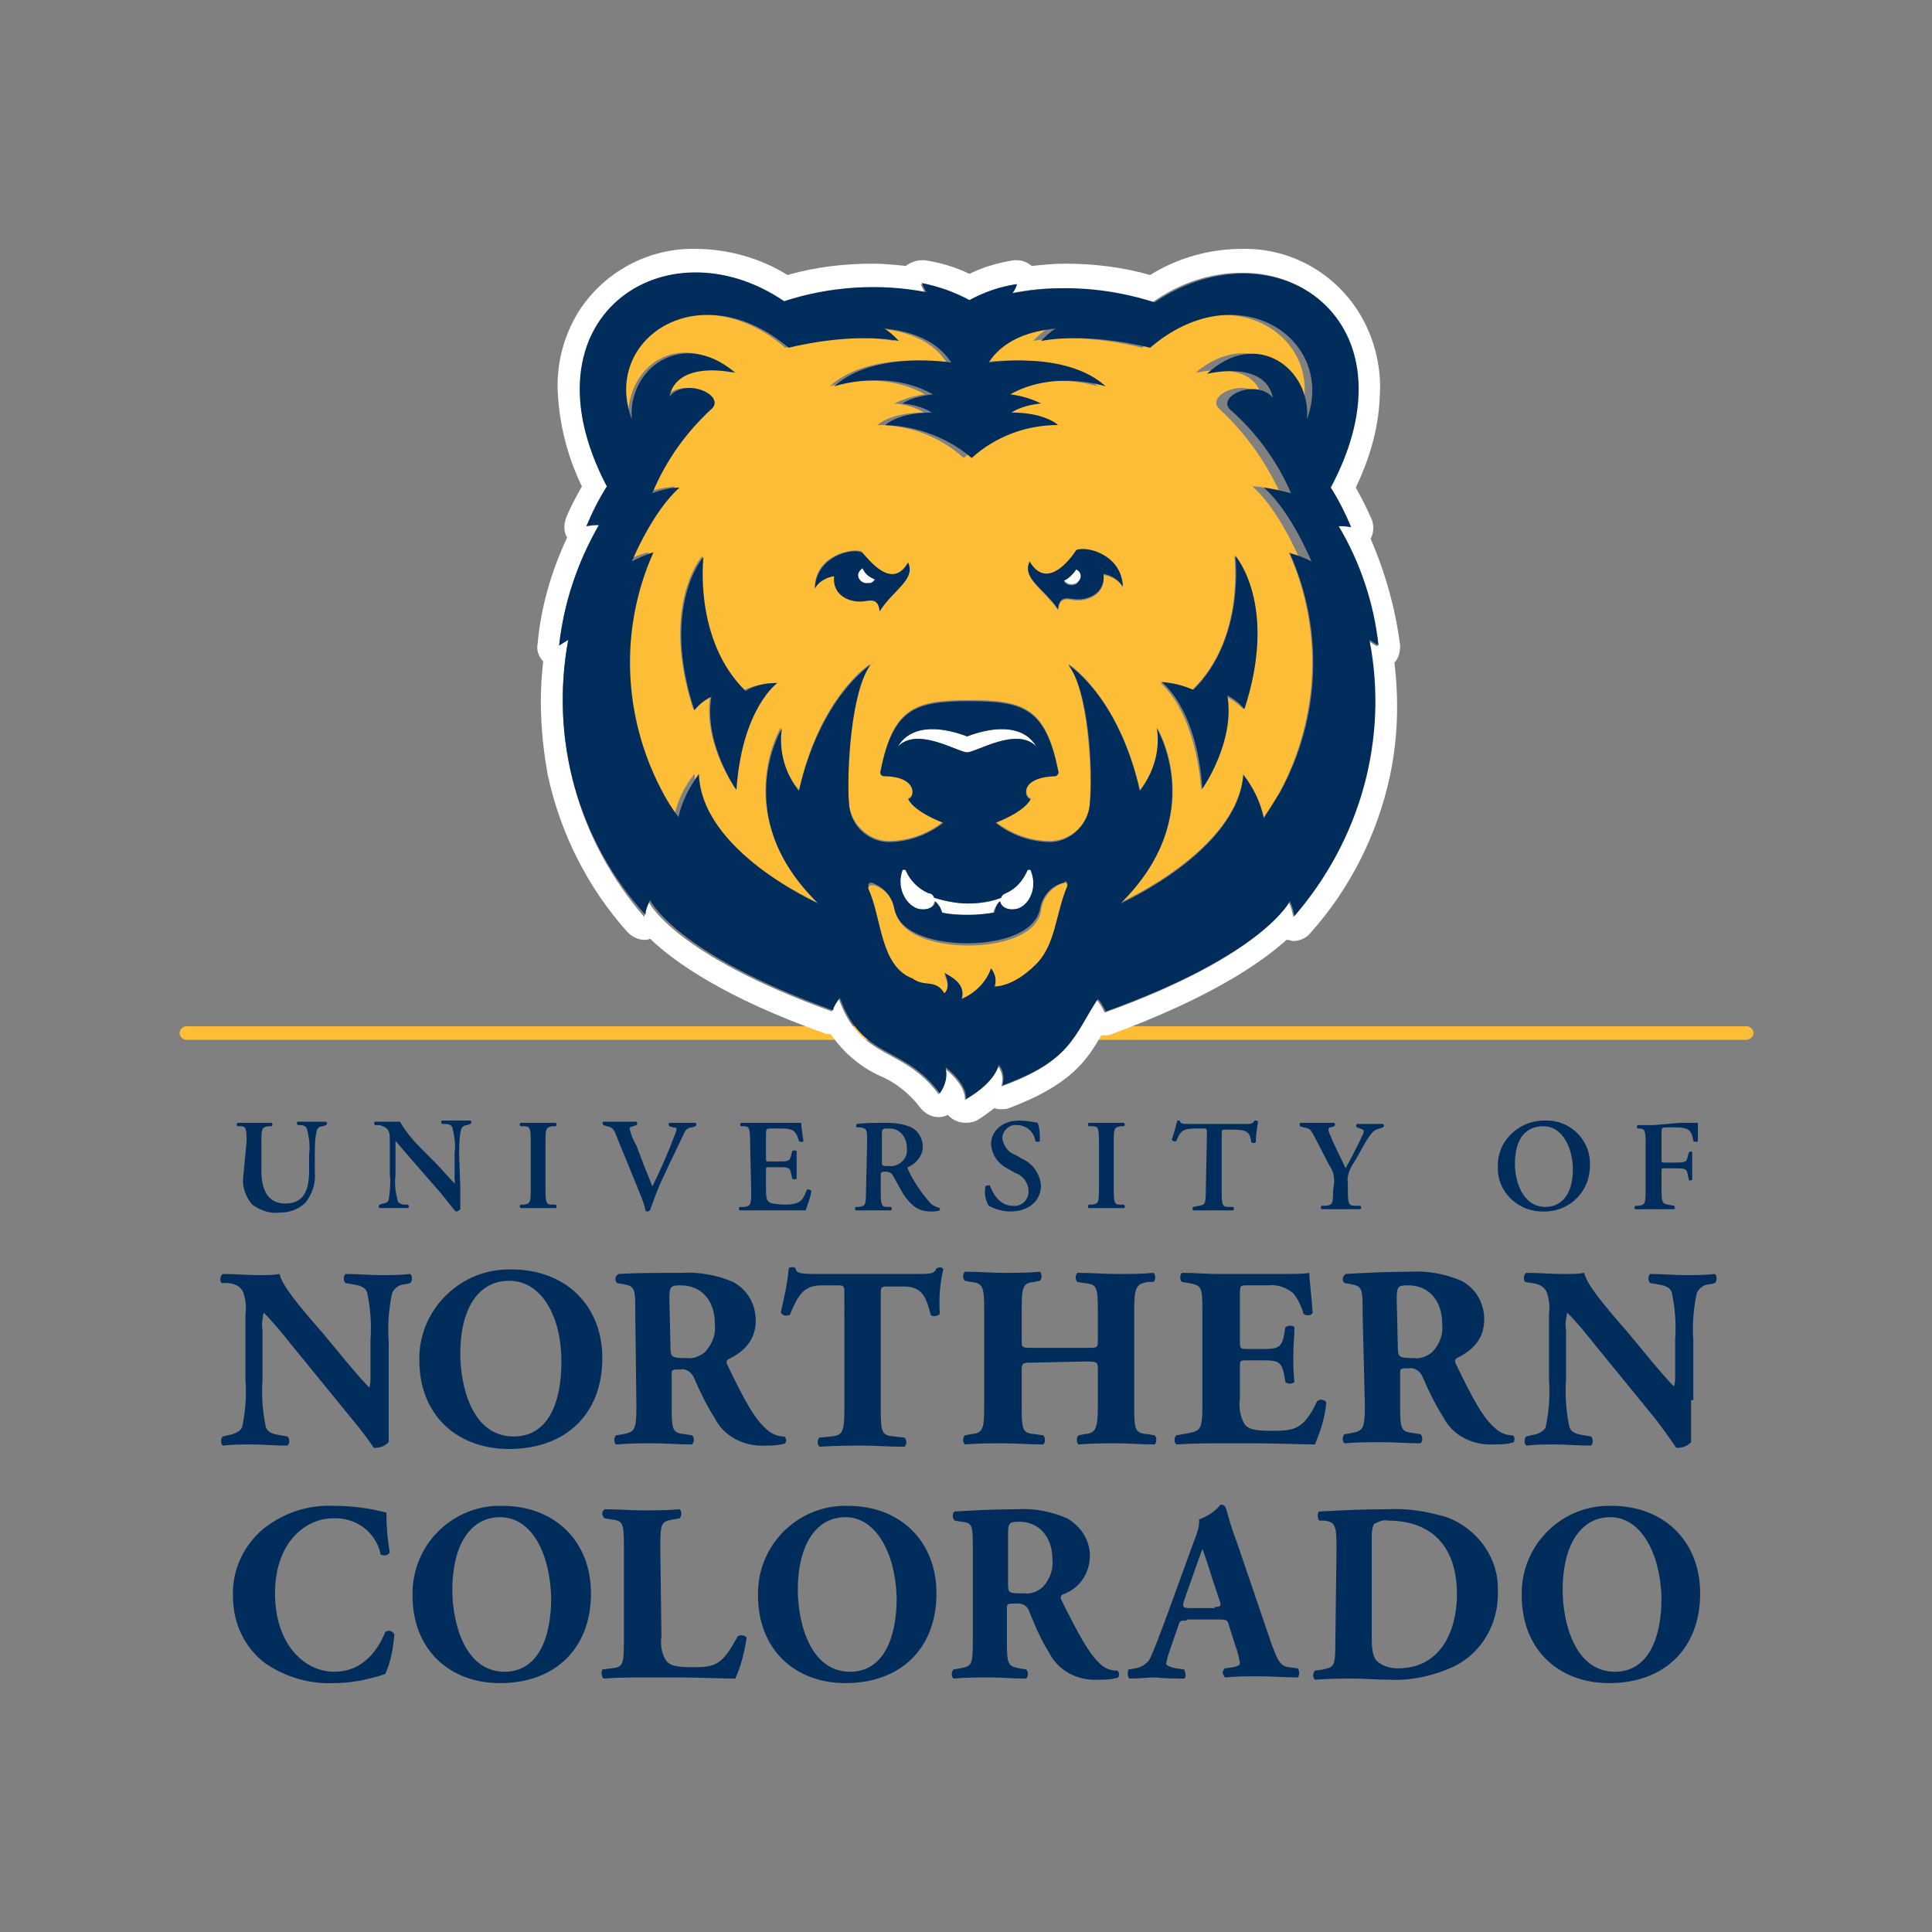 <?xml version="1.0" encoding="utf-8"?>
<!-- Generator: Adobe Illustrator 23.0.1, SVG Export Plug-In . SVG Version: 6.00 Build 0)  -->
<svg version="1.1" id="Layer_1" xmlns="http://www.w3.org/2000/svg" xmlns:xlink="http://www.w3.org/1999/xlink" x="0px" y="0px"
	 viewBox="0 0 170 170" style="enable-background:new 0 0 170 170;" xml:space="preserve">
<rect x="0" y="0" width="170" height="170" fill="#808080" stroke="none"/>
<style type="text/css">
	.st0{fill:#FEBD36;}
	.st1{fill:#002D5B;}
	.st2{fill:#FFFFFF;}
</style>
<title>09_UNC_WM+bear_block</title>
<g>
	<path class="st0" d="M153.6,91.5H16.4c-0.3,0-0.6-0.3-0.6-0.6s0.3-0.6,0.6-0.6h137.3c0.3,0,0.6,0.3,0.6,0.6S154,91.5,153.6,91.5
		L153.6,91.5z"/>
	<path class="st1" d="M34.2,123.2c0,1.5,0,2.9,0,3.7c-0.4,0.4-0.8,0.5-1.3,0.5c0,0-0.8-1.2-1.9-2.5l-5.3-6.5c-0.8-1-1.6-2-2.5-2.9
		c-0.1,0.5-0.2,1-0.1,1.5v4.4c-0.1,1.4,0,2.8,0.3,4.2c0.2,0.5,0.7,0.6,1.3,0.7l0.6,0.1c0.2,0.2,0.2,0.6,0,0.8
		c-1.2,0-2.2-0.1-3.1-0.1s-1.7,0-2.6,0.1c-0.2-0.2-0.2-0.6,0-0.8l0.4-0.1c0.6-0.1,1.1-0.3,1.3-0.7c0.3-1.4,0.4-2.8,0.3-4.2v-5.8
		c0.1-0.6,0-1.3-0.2-1.9c-0.2-0.4-0.5-0.7-1.3-0.8l-0.6,0c-0.2-0.2-0.1-0.7,0.1-0.8c1.1,0,2.2,0.1,3.1,0.1c0.8,0,1.4,0,1.9-0.1
		c0.2,1,1.7,2.8,3.8,5.2l1.9,2.3c1,1.2,1.7,2,2.2,2.5c0.1-0.3,0.1-0.7,0.1-1v-3.2c0.1-1.4,0-2.8-0.3-4.2c-0.2-0.5-0.7-0.6-1.3-0.7
		l-0.6-0.1c-0.2-0.2-0.2-0.6,0-0.8c1.2,0,2.1,0.1,3.1,0.1s1.7,0,2.6-0.1c0.2,0.2,0.2,0.6,0,0.8l-0.4,0.1c-0.5,0-1,0.3-1.2,0.8
		c-0.3,1.4-0.4,2.8-0.3,4.2L34.2,123.2z"/>
	<path class="st1" d="M53,119.5c0,5-3.3,8-8.2,8c-4.6,0-7.9-3-7.9-7.8c-0.1-4.3,3.4-7.9,7.7-8c0.1,0,0.3,0,0.4,0
		C49.8,111.7,53,114.9,53,119.5z M44.8,112.7c-2.8,0-4.3,2.6-4.3,6.4c0,2.8,1,7.3,4.7,7.3c3,0,4.2-2.9,4.2-6.6
		C49.4,115.9,47.7,112.7,44.8,112.7z"/>
	<path class="st1" d="M55.9,115.7c0-2.3,0-2.5-1-2.7l-0.6-0.1c-0.2-0.2-0.2-0.5,0-0.7c0,0,0.1-0.1,0.1-0.1C56,112,57.8,112,60,112
		c1.5-0.1,3.1,0.2,4.5,0.8c1.3,0.7,2,2,2,3.4c0,2-1.4,2.9-2.4,3.4c-0.2,0.1-0.2,0.3-0.1,0.5c1.5,3.1,2.4,4.8,3.5,5.7
		c0.4,0.4,1,0.6,1.5,0.6c0.2,0.1,0.2,0.4,0.1,0.6c-0.6,0.2-1.2,0.2-1.8,0.2c-1.8,0.1-3.6-0.8-4.4-2.4c-0.7-1.1-1.3-2.3-1.8-3.5
		c-0.2-0.5-0.7-0.9-1.2-0.8c-0.8,0-0.8,0-0.8,0.5v2.8c0,2.1,0.1,2.3,1.2,2.4l0.6,0.1c0.2,0.2,0.2,0.6,0,0.8c-1.2,0-2.3-0.1-3.4-0.1
		s-2.1,0-3.3,0.1c-0.2-0.2-0.2-0.6,0-0.8l0.6-0.1c1-0.2,1.2-0.3,1.2-2.4L55.9,115.7z M59,118.6c0,0.8,0.1,0.9,1.4,0.9
		c0.6,0.1,1.3-0.2,1.7-0.6c0.6-0.7,0.9-1.5,0.8-2.4c0-2.1-1.2-3.4-3-3.4c-0.9,0-1,0.1-1,1.2L59,118.6z"/>
	<path class="st1" d="M74.3,113.8c0-0.6,0-0.7-0.6-0.7h-1.4c-1.6,0-2.1,0.9-2.8,2.6c-0.3,0.1-0.6,0.1-0.8-0.2
		c0.3-1.3,0.6-2.6,0.7-3.9c0.1-0.1,0.2-0.1,0.3-0.1c0.1,0,0.2,0,0.3,0.1c0.1,0.4,0.2,0.5,1.9,0.5h8.5c1.5,0,1.8,0,2-0.5
		c0.1,0,0.2-0.1,0.3-0.1c0.1,0,0.3,0.1,0.3,0.2c-0.3,1.3-0.4,2.6-0.3,3.9c-0.1,0.2-0.7,0.3-0.8,0.1c-0.4-1.5-0.7-2.5-2.4-2.5h-1.4
		c-0.6,0-0.6,0.1-0.6,0.7v10.1c0,2.1,0.1,2.3,1.2,2.4l0.9,0.1c0.2,0.2,0.2,0.6,0,0.8c-1.5,0-2.6-0.1-3.6-0.1s-2.3,0-3.9,0.1
		c-0.2-0.2-0.2-0.6,0-0.8l1-0.1c1-0.1,1.2-0.3,1.2-2.4V113.8z"/>
	<path class="st1" d="M90.9,119.9c-0.9,0-1,0-1,0.7v3.2c0,2.1,0.1,2.3,1.2,2.4l0.7,0.1c0.2,0.2,0.2,0.6,0,0.8
		c-1.3,0-2.4-0.1-3.5-0.1s-2.2,0-3.4,0.1c-0.2-0.2-0.2-0.6,0-0.8l0.5-0.1c1.1-0.1,1.2-0.4,1.2-2.5v-8.4c0-2.1-0.1-2.4-1.2-2.5
		l-0.5-0.1c-0.2-0.2-0.2-0.6,0-0.8c1.1,0,2.3,0.1,3.4,0.1s2.2,0,3.2-0.1c0.2,0.2,0.2,0.6,0,0.8l-0.5,0.1c-1,0.1-1.1,0.4-1.1,2.5v2.6
		c0,0.7,0,0.7,1,0.7h4.7c1,0,1,0,1-0.7v-2.6c0-2.1-0.1-2.3-1.2-2.4l-0.6-0.1c-0.2-0.2-0.2-0.6,0-0.8c1.3,0,2.4,0.1,3.5,0.1
		s2.2,0,3.2-0.1c0.2,0.2,0.2,0.6,0,0.8l-0.5,0c-1,0.2-1.2,0.4-1.2,2.5v8.5c0,2.1,0.1,2.3,1.2,2.4l0.6,0.1c0.2,0.2,0.2,0.6,0,0.8
		c-1.1,0-2.3-0.1-3.3-0.1s-2.3,0-3.4,0.1c-0.2-0.2-0.2-0.6,0-0.8l0.5-0.1c1-0.1,1.2-0.4,1.2-2.5v-3.2c0-0.6,0-0.7-1-0.7L90.9,119.9z
		"/>
	<path class="st1" d="M109.1,118c0,0.6,0,0.7,0.6,0.7h1.6c1.2,0,1.5-0.2,1.7-1.3l0.1-0.6c0.2-0.2,0.7-0.2,0.8,0
		c0,0.7-0.1,1.6-0.1,2.4s0,1.7,0.1,2.4c-0.2,0.2-0.6,0.2-0.8,0l-0.1-0.6c-0.2-1.1-0.5-1.3-1.7-1.3h-1.6c-0.6,0-0.6,0-0.6,0.7v2.7
		c-0.1,0.7,0,1.5,0.4,2.2c0.3,0.4,0.7,0.6,2.4,0.6c2,0,2.8-0.1,4-2.6c0.2-0.2,0.6-0.2,0.8,0.1c0,0,0,0,0,0c-0.1,1.3-0.5,2.5-1,3.7
		c-1.2,0-3.4-0.1-5.3-0.1h-3c-1.1,0-2.2,0-3.9,0.1c-0.2-0.2-0.2-0.6,0-0.8l1.1-0.2c1-0.2,1.2-0.3,1.2-2.4v-8.4
		c0-2.1-0.1-2.2-1.2-2.4l-0.6-0.1c-0.2-0.2-0.2-0.6,0-0.8c1.1,0,2.2,0.1,3.2,0.1h4.9c1.5,0,2.8,0,3.1-0.1c0,0.4,0.2,2,0.3,3.5
		c-0.1,0.3-0.6,0.3-0.8,0.1c-0.2-0.7-0.5-1.3-0.9-1.8c-0.6-0.5-1.4-0.8-2.2-0.7h-1.8c-0.7,0-0.7,0-0.7,0.9L109.1,118z"/>
	<path class="st1" d="M119.9,115.7c0-2.3,0-2.5-1-2.7l-0.6-0.1c-0.2-0.2-0.2-0.5,0-0.7c0,0,0.1-0.1,0.1-0.1c1.7-0.1,3.5-0.2,5.7-0.2
		c1.5-0.1,3.1,0.2,4.5,0.8c1.3,0.7,2,2,2,3.4c0,2-1.4,2.9-2.4,3.4c-0.2,0.1-0.2,0.3-0.1,0.5c1.5,3.1,2.4,4.8,3.5,5.7
		c0.4,0.4,1,0.6,1.5,0.6c0.2,0.1,0.2,0.4,0.1,0.6c-0.6,0.2-1.2,0.2-1.8,0.2c-1.8,0.1-3.6-0.8-4.4-2.4c-0.7-1.1-1.3-2.3-1.8-3.5
		c-0.2-0.5-0.7-0.9-1.2-0.8c-0.8,0-0.8,0-0.8,0.5v2.8c0,2.1,0.1,2.3,1.2,2.4l0.6,0.1c0.2,0.2,0.2,0.6,0,0.8c-1.2,0-2.3-0.1-3.4-0.1
		c-1.1,0-2.1,0-3.3,0.1c-0.2-0.2-0.2-0.6,0-0.8l0.6-0.1c1-0.2,1.2-0.3,1.2-2.4L119.9,115.7z M123,118.6c0,0.8,0.1,0.9,1.4,0.9
		c0.6,0.1,1.3-0.2,1.7-0.6c0.6-0.7,0.9-1.5,0.8-2.4c0-2.1-1.2-3.4-3-3.4c-0.9,0-1,0.1-1,1.2L123,118.6z"/>
	<path class="st1" d="M148.8,123.2c0,1.5,0,2.9,0,3.7c-0.4,0.4-0.8,0.5-1.3,0.5c0,0-0.8-1.2-1.8-2.5l-5.3-6.5c-0.8-1-1.6-2-2.5-2.9
		c-0.1,0.5-0.2,1-0.1,1.5v4.4c-0.1,1.4,0,2.8,0.3,4.2c0.2,0.5,0.7,0.6,1.3,0.7l0.6,0.1c0.2,0.2,0.2,0.6,0,0.8
		c-1.2,0-2.1-0.1-3.1-0.1s-1.7,0-2.6,0.1c-0.2-0.2-0.2-0.6,0-0.8l0.4-0.1c0.6-0.1,1.1-0.3,1.3-0.7c0.3-1.4,0.4-2.8,0.3-4.2v-5.8
		c0.1-0.6,0-1.3-0.2-1.9c-0.2-0.4-0.5-0.7-1.3-0.8l-0.6-0.1c-0.2-0.2-0.1-0.7,0.1-0.8c1.1,0,2.2,0.1,3.2,0.1c0.8,0,1.4,0,1.9-0.1
		c0.2,1,1.7,2.8,3.8,5.2l1.9,2.3c1,1.2,1.7,2,2.2,2.5c0.1-0.3,0.1-0.7,0.1-1v-3.1c0.1-1.4,0-2.8-0.3-4.2c-0.2-0.5-0.7-0.6-1.3-0.7
		l-0.6-0.1c-0.2-0.2-0.2-0.6,0-0.8c1.2,0,2.1,0.1,3.1,0.1s1.6,0,2.6-0.1c0.2,0.2,0.2,0.6,0,0.8l-0.4,0.1c-0.5,0-1,0.3-1.2,0.8
		c-0.3,1.4-0.4,2.8-0.3,4.2V123.2z"/>
	<path class="st1" d="M21.7,100.4c0-1.2-0.1-1.3-0.6-1.3h-0.2c-0.1-0.1-0.1-0.2,0-0.3c0.5,0,1,0,1.5,0c0.5,0,1,0,1.5,0
		c0.1,0.1,0.1,0.2,0,0.3h-0.3c-0.5,0.1-0.6,0.1-0.6,1.3v2.6c0,1.6,0.5,2.9,2.1,2.9c1.6,0,2.1-1.1,2.1-2.9v-1.4
		c0.1-0.8,0-1.5-0.2-2.3c-0.1-0.2-0.3-0.3-0.6-0.3h-0.2c-0.1-0.1-0.1-0.3,0-0.3c0.4,0,0.8,0,1.3,0s0.8,0,1.2,0
		c0.1,0.1,0.1,0.2,0,0.3c0,0,0,0,0,0l-0.3,0.1c-0.2,0-0.4,0.1-0.5,0.3c-0.2,0.7-0.2,1.5-0.2,2.3v1.4c0.1,1-0.2,1.9-0.8,2.7
		c-0.6,0.6-1.4,0.9-2.3,0.9c-0.9,0.1-1.7-0.2-2.4-0.7c-0.6-0.7-0.9-1.6-0.8-2.4L21.7,100.4z"/>
	<path class="st1" d="M40.5,104.4c0,0.3,0,1.8,0,2c-0.1,0.1-0.2,0.2-0.4,0.2c-0.2-0.2-0.5-0.6-1.3-1.6l-2.7-3.1
		c-0.7-0.8-1.1-1.3-1.3-1.5c0,0,0,0.1,0,0.7v2.3c-0.1,0.8,0,1.5,0.2,2.3c0.1,0.2,0.4,0.3,0.6,0.3h0.3c0.1,0.1,0.1,0.3,0,0.3
		c-0.4,0-0.9,0-1.3,0c-0.4,0-0.8,0-1.2,0c-0.1-0.1-0.1-0.2,0-0.3l0.3-0.1c0.2,0,0.4-0.1,0.5-0.3c0.1-0.7,0.2-1.5,0.1-2.3v-2.7
		c0-0.9,0-1.1-0.4-1.4c-0.2-0.1-0.4-0.2-0.6-0.2H33c-0.1-0.1-0.1-0.3,0-0.3c0.5,0,0.9,0,1.4,0c0.2,0,0.5,0,0.8,0
		c0.5,0.9,1.2,1.7,1.9,2.4l1.2,1.2c0.5,0.5,1.6,1.8,1.7,1.8c0.1,0.1,0-0.1,0-0.3v-2.3c0.1-0.8,0-1.5-0.2-2.3
		c-0.1-0.2-0.3-0.3-0.6-0.3h-0.3c-0.1-0.1-0.1-0.3,0-0.3c0.4,0,0.9,0,1.3,0s0.8,0,1.2,0c0.1,0.1,0.1,0.2,0,0.3l-0.3,0.1
		c-0.2,0-0.4,0.1-0.5,0.3c-0.2,0.7-0.2,1.5-0.2,2.3L40.5,104.4z"/>
	<path class="st1" d="M48,104.7c0,1.2,0.1,1.3,0.6,1.3h0.3c0.1,0.1,0.1,0.3,0,0.3c-0.5,0-1,0-1.5,0s-1.1,0-1.6,0
		c-0.1-0.1-0.1-0.2,0-0.3h0.3c0.5-0.1,0.6-0.1,0.6-1.3v-4.3c0-1.2-0.1-1.3-0.6-1.3h-0.3c-0.1-0.1-0.1-0.2,0-0.3c0.5,0,1,0,1.6,0
		s1,0,1.5,0c0.1,0.1,0.1,0.2,0,0.3h-0.3c-0.5,0.1-0.6,0.1-0.6,1.3V104.7z"/>
	<path class="st1" d="M58.4,103.5c-0.5,1-1,2.4-1.2,3c-0.1,0-0.1,0.1-0.2,0.1c-0.1,0-0.2,0-0.2-0.1c-0.1-0.5-0.3-1-0.5-1.5l-2-4.9
		c-0.3-0.8-0.4-0.9-0.9-1l-0.3-0.1c-0.1-0.1-0.1-0.3,0-0.3c0.4,0,0.9,0,1.4,0s0.9,0,1.5,0c0.1,0.1,0.1,0.2,0,0.3c0,0,0,0,0,0
		l-0.3,0.1c-0.3,0.1-0.3,0.1-0.3,0.2c0.1,0.5,0.3,1,0.6,1.5l0.8,2.1c0.2,0.5,0.5,1.2,0.6,1.5c0.7-1.4,1.4-3,2-4.6
		c0.2-0.5,0.2-0.6-0.2-0.6l-0.3-0.1c-0.1-0.1-0.1-0.2,0-0.3c0.5,0,0.9,0,1.2,0s0.8,0,1.1,0c0.1,0.1,0.1,0.2,0,0.3l-0.3,0.1
		c-0.3,0-0.6,0.2-0.7,0.5c-0.3,0.6-0.6,1.3-1.2,2.5L58.4,103.5z"/>
	<path class="st1" d="M66,100.4c0-1.2-0.1-1.3-0.6-1.3h-0.2c-0.1-0.1-0.1-0.2,0-0.3c0.4,0,1,0,1.5,0h2.2c0.7,0,1.4,0,1.6,0
		c0,0.2,0.1,1.1,0.2,1.6c0,0.1-0.3,0.1-0.4,0c-0.2-0.7-0.4-0.9-0.7-1c-0.3-0.1-0.6-0.1-0.9-0.1h-0.8c-0.5,0-0.5,0-0.5,0.7v1.9
		c0,0.3,0,0.3,0.3,0.3h0.6c1,0,1.2,0,1.3-0.5l0.1-0.4c0.1-0.1,0.3-0.1,0.4,0c0,0.3,0,0.7,0,1.2s0,0.8,0,1.2c-0.1,0.1-0.3,0.1-0.4,0
		l-0.1-0.5c-0.1-0.5-0.3-0.5-1.3-0.5h-0.6c-0.3,0-0.3,0-0.3,0.3v1.5c0,0.6,0,1,0.2,1.2c0.2,0.2,0.3,0.2,1.3,0.3
		c1.5,0,1.7-0.3,2.1-1.3c0.1-0.1,0.3,0,0.4,0.1c-0.1,0.6-0.3,1.1-0.5,1.7c-0.5,0-1.5,0-2.8,0h-1.3c-0.5,0-1.2,0-1.7,0
		c-0.1,0-0.1-0.3,0-0.3h0.4c0.5-0.1,0.6-0.1,0.6-1.3L66,100.4z"/>
	<path class="st1" d="M76.3,100.5c0-1.1,0-1.2-0.6-1.3h-0.3c-0.1-0.1-0.1-0.2,0-0.3c0,0,0,0,0,0c0.7-0.1,1.7-0.1,2.6-0.1
		c0.8,0,1.5,0.1,2.2,0.4c0.6,0.3,1,1,1,1.7c0,0.8-0.6,1.5-1.3,1.8c-0.1,0,0,0.1,0,0.2c0.5,1.1,1.2,2.1,2,3c0.2,0.2,0.5,0.3,0.8,0.4
		c0,0.1,0,0.2,0,0.2c-0.3,0.1-0.5,0.1-0.8,0.1c-1.1,0-1.7-0.5-2.4-1.5c-0.3-0.5-0.6-1.1-0.9-1.6c-0.1-0.3-0.4-0.4-0.7-0.4
		c-0.3,0-0.4,0-0.4,0.3v1.5c0,1.2,0.1,1.3,0.6,1.3h0.3c0.1,0.1,0.1,0.2,0,0.3c-0.5,0-1,0-1.5,0s-1,0-1.6,0c-0.1-0.1-0.1-0.2,0-0.3
		c0,0,0,0,0,0h0.3c0.5-0.1,0.6-0.1,0.6-1.3L76.3,100.5z M77.6,102.2c0,0.4,0,0.4,0.6,0.4c0.8,0.1,1.5-0.5,1.6-1.2c0-0.1,0-0.3,0-0.4
		c0-0.9-0.6-1.7-1.5-1.7c0,0-0.1,0-0.1,0c-0.6,0-0.6,0-0.6,0.6L77.6,102.2z"/>
	<path class="st1" d="M87,106.1c-0.3-0.5-0.4-1.1-0.3-1.7c0.1-0.1,0.2-0.1,0.4-0.1c0,0,0,0,0,0c0.2,0.6,0.8,1.8,2,1.8
		c0.7,0.1,1.3-0.4,1.4-1.1c0-0.1,0-0.1,0-0.2c0-0.7-0.5-1.4-1.2-1.6l-0.5-0.3c-0.9-0.4-1.5-1.2-1.6-2.2c0-1.1,0.9-2.1,2.5-2.1
		c0.5,0,1.1,0.1,1.6,0.2c0.2,0.5,0.2,1,0.2,1.6c-0.1,0.1-0.3,0.1-0.4,0c-0.1-0.8-0.8-1.4-1.6-1.4c-0.6-0.1-1.2,0.4-1.3,1
		c0,0.1,0,0.1,0,0.2c0.1,0.6,0.5,1.2,1.1,1.4l0.7,0.4c0.9,0.4,1.5,1.3,1.6,2.3c0,1.3-1,2.3-2.7,2.3C88.2,106.6,87.6,106.4,87,106.1z
		"/>
	<path class="st1" d="M98,104.7c0,1.2,0.1,1.3,0.6,1.3h0.3c0.1,0.1,0.1,0.3,0,0.3c-0.5,0-1,0-1.5,0s-1.1,0-1.6,0
		c-0.1-0.1-0.1-0.2,0-0.3h0.3c0.5-0.1,0.6-0.1,0.6-1.3v-4.3c0-1.2-0.1-1.3-0.6-1.3h-0.3c-0.1-0.1-0.1-0.2,0-0.3c0.5,0,1,0,1.6,0
		s1,0,1.5,0c0.1,0.1,0.1,0.2,0,0.3h-0.3c-0.5,0.1-0.6,0.1-0.6,1.3V104.7z"/>
	<path class="st1" d="M106.2,99.8c0-0.5,0-0.5-0.3-0.5h-0.6c-1.1,0-1.4,0.1-1.8,1.1c-0.1,0.1-0.3,0-0.4-0.1c0.2-0.6,0.4-1.3,0.5-1.7
		c0,0,0.1,0,0.1,0s0.1,0,0.1,0c0.1,0.3,0.2,0.3,1,0.3h4.7c0.6,0,0.7,0,0.9-0.3c0,0,0.1,0,0.1,0c0.1,0,0.1,0,0.2,0.1
		c-0.1,0.6-0.2,1.2-0.2,1.8c-0.1,0.1-0.3,0.1-0.4,0c-0.1-0.9-0.4-1.1-1.6-1.1h-0.7c-0.3,0-0.3,0-0.3,0.5v5c0,1.2,0.1,1.3,0.6,1.3
		h0.4c0.1,0.1,0.1,0.3,0,0.3c-0.7,0-1.2,0-1.7,0s-1,0-1.8,0c-0.1-0.1-0.1-0.2,0-0.3l0.5-0.1c0.5-0.1,0.6-0.1,0.6-1.3L106.2,99.8z"/>
	<path class="st1" d="M117.4,104c0-0.5-0.1-1-0.4-1.4l-1.4-2.7c-0.3-0.5-0.3-0.6-0.9-0.7l-0.3-0.1c-0.1-0.1,0-0.3,0-0.3
		c0.5,0,1,0,1.5,0s1.2,0,1.5,0c0.1,0.1,0.1,0.2,0,0.3l-0.3,0.1c-0.2,0-0.2,0.1-0.2,0.2c0,0.2,0.1,0.4,0.2,0.6c0.4,1,0.9,1.9,1.3,2.8
		c0.5-0.9,0.9-1.7,1.3-2.5c0.1-0.3,0.3-0.5,0.3-0.8c0-0.1-0.1-0.1-0.3-0.2l-0.3-0.1c-0.1-0.1-0.1-0.2,0-0.3c0,0,0,0,0,0
		c0.5,0,0.9,0,1.2,0s0.7,0,1.1,0c0.1,0.1,0.1,0.2,0,0.3l-0.3,0.1c-0.5,0.1-0.7,0.3-1.3,1.3c-0.4,0.7-0.7,1.3-1.1,1.9
		c-0.3,0.5-0.5,1.1-0.4,1.6v0.7c0,1.2,0.1,1.3,0.7,1.3h0.4c0.1,0.1,0.1,0.2,0,0.3c-0.7,0-1.2,0-1.7,0c-0.5,0-1.1,0-1.7,0
		c-0.1,0-0.1-0.3,0-0.3h0.4c0.5-0.1,0.6-0.1,0.6-1.3L117.4,104z"/>
	<path class="st1" d="M139.9,102.6c0,2.2-1.7,3.9-3.8,4c-0.1,0-0.1,0-0.2,0c-2.1,0.1-4-1.5-4.1-3.6c0-0.1,0-0.2,0-0.3
		c-0.1-2.2,1.7-4,3.9-4.1c0.1,0,0.2,0,0.2,0c2.1-0.1,3.9,1.5,4,3.6C139.9,102.4,139.9,102.5,139.9,102.6z M133.3,102.4
		c0,1.6,0.7,3.8,2.7,3.8c1.3,0,2.4-1,2.4-3.3c0-1.7-0.8-3.8-2.6-3.8C134.5,99.1,133.3,99.9,133.3,102.4z"/>
	<path class="st1" d="M147.8,98.8c0.7,0,1.4,0,1.6,0c0,0.3,0,1.1,0,1.6c0,0.1-0.3,0.1-0.4,0c-0.1-0.7-0.3-1-0.7-1.1
		c-0.3-0.1-0.6-0.1-1-0.1h-0.6c-0.5,0-0.5,0-0.5,0.7v2.1c0,0.3,0,0.3,0.3,0.3h0.7c1,0,1.2,0,1.3-0.5l0.1-0.4c0.1-0.1,0.3-0.1,0.3,0
		c0,0.3,0,0.7,0,1.2s0,0.8,0,1.2c-0.1,0.1-0.3,0.1-0.3,0l-0.1-0.5c-0.1-0.5-0.3-0.5-1.3-0.5h-0.7c-0.3,0-0.3,0-0.3,0.3v1.6
		c0,1.2,0.1,1.2,0.6,1.3l0.5,0.1c0.1,0.1,0.1,0.3,0,0.3c-0.7,0-1.3,0-1.8,0c-0.5,0-1,0-1.6,0c-0.1,0-0.1-0.3,0-0.3h0.3
		c0.5-0.1,0.6-0.1,0.6-1.3v-4.2c0-1.2-0.1-1.3-0.6-1.3h-0.1c-0.1-0.1-0.1-0.2,0-0.3c0.4,0,0.9,0,1.4,0L147.8,98.8z"/>
	<path class="st1" d="M34,133.1c0,1.2,0.1,2.4,0.3,3.5c-0.2,0.3-0.5,0.3-0.8,0.2c-0.4-2-2.2-3.3-4.2-3.2c-2.4,0-5.1,2.1-5.1,6.6
		s2.6,6.9,5.2,6.9s3.9-2,4.5-3.5c0.3-0.2,0.6-0.1,0.8,0.2c-0.1,1.2-0.3,2.4-0.8,3.5c-1.5,0.5-3,0.8-4.5,0.8c-2.1,0.1-4.2-0.5-6-1.7
		c-1.9-1.4-2.9-3.6-2.9-5.9c-0.1-2.3,0.9-4.5,2.7-6c1.8-1.4,3.9-2.1,6.2-2C30.9,132.5,32.5,132.7,34,133.1z"/>
	<path class="st1" d="M52,140.2c0,4.9-3.2,7.9-8,7.9c-4.5,0-7.7-3-7.7-7.7c-0.1-4.3,3.3-7.8,7.5-7.9c0.1,0,0.3,0,0.4,0
		C48.8,132.5,52,135.6,52,140.2z M44,133.5c-2.7,0-4.2,2.6-4.2,6.4c0,2.7,1,7.2,4.6,7.2c2.9,0,4.1-2.9,4.1-6.5
		C48.4,136.7,46.8,133.5,44,133.5z"/>
	<path class="st1" d="M58.2,144c-0.1,0.7,0,1.5,0.4,2.1c0.3,0.4,0.7,0.6,2.3,0.6c2,0,2.6-0.1,4-2.7c0.2-0.2,0.7-0.1,0.8,0.1
		c-0.2,1.3-0.5,2.5-1,3.6c-1.2,0-3.3-0.1-5.1-0.1h-3c-1,0-2.1,0-3.5,0.1c-0.2-0.2-0.2-0.6-0.1-0.8l0.8-0.1c1-0.1,1.1-0.3,1.1-2.4
		v-8.3c0-2.1-0.1-2.3-1.1-2.4l-0.6-0.1c-0.2-0.2-0.3-0.5-0.1-0.7c0,0,0.1-0.1,0.1-0.1c1.2,0,2.3,0.1,3.3,0.1s2.2,0,3.3-0.1
		c0.2,0.2,0.2,0.6,0,0.8l-0.6,0.1c-1,0.2-1.1,0.3-1.1,2.4L58.2,144z"/>
	<path class="st1" d="M82.4,140.2c0,4.9-3.2,7.9-8,7.9c-4.5,0-7.7-3-7.7-7.7c-0.1-4.3,3.3-7.8,7.5-7.9c0.1,0,0.3,0,0.4,0
		C79.2,132.5,82.4,135.6,82.4,140.2z M74.4,133.5c-2.7,0-4.2,2.6-4.2,6.4c0,2.7,1,7.2,4.6,7.2c2.9,0,4.1-2.9,4.1-6.5
		C78.8,136.7,77.1,133.5,74.4,133.5L74.4,133.5z"/>
	<path class="st1" d="M85.6,136.5c0-2.3,0-2.5-1-2.6l-0.6-0.1c-0.2-0.2-0.2-0.5-0.1-0.7c0,0,0.1-0.1,0.1-0.1
		c1.7-0.1,3.4-0.2,5.5-0.2c1.5-0.1,3,0.2,4.4,0.8c1.2,0.7,2,1.9,2,3.3c0,1.5-0.9,2.9-2.4,3.4c-0.2,0.1-0.2,0.3-0.1,0.5
		c1.5,3,2.4,4.7,3.4,5.6c0.4,0.4,0.9,0.6,1.5,0.6c0.2,0.1,0.2,0.4,0.1,0.6c-0.6,0.2-1.2,0.2-1.8,0.2c-1.8,0.1-3.5-0.8-4.3-2.4
		c-0.7-1.1-1.2-2.3-1.7-3.5c-0.1-0.5-0.6-0.9-1.2-0.8c-0.8,0-0.8,0-0.8,0.5v2.8c0,2.1,0.1,2.2,1.1,2.4l0.6,0.1
		c0.2,0.2,0.2,0.6,0,0.8c-1.2,0-2.2-0.1-3.2-0.1c-1,0-2.1,0-3.2,0.1c-0.2-0.2-0.2-0.6,0-0.8l0.6-0.1c1-0.2,1.1-0.3,1.1-2.4
		L85.6,136.5z M88.7,139.4c0,0.8,0.1,0.8,1.4,0.8c0.6,0.1,1.3-0.2,1.7-0.6c0.6-0.7,0.9-1.5,0.8-2.4c0-2-1.2-3.3-2.9-3.3
		c-0.9,0-1,0.1-1,1.1L88.7,139.4z"/>
	<path class="st1" d="M104.4,142.6c-0.5,0-0.6,0-0.7,0.4l-0.9,2.6c-0.1,0.3-0.1,0.5-0.2,0.8c0,0.1,0.3,0.3,0.9,0.4l0.7,0.1
		c0.1,0.2,0.2,0.7,0,0.8c-0.8,0-1.6,0-2.5-0.1c-0.8,0-1.3,0.1-2.3,0.1c-0.2-0.1-0.2-0.6-0.1-0.8l0.6-0.1c0.6-0.1,1.2-0.5,1.4-1.1
		c0.4-0.9,0.8-2,1.4-3.6l2-5.5c0.5-1.4,0.9-2.2,0.8-2.9c0.8-0.3,1.4-0.7,1.9-1.3c0.3,0,0.4,0.1,0.5,0.4c0.2,0.7,0.4,1.5,1,3.1l3,8.8
		c0.5,1.3,0.7,1.9,1.5,2l0.8,0.1c0.1,0.1,0.2,0.6,0,0.8c-1.1,0-2.3-0.1-3.4-0.1s-2,0-3,0.1c-0.2-0.2-0.3-0.5-0.1-0.7
		c0,0,0-0.1,0.1-0.1l0.7-0.1c0.5-0.1,0.6-0.2,0.6-0.4c-0.1-0.5-0.2-1-0.4-1.5l-0.6-1.9c-0.1-0.4-0.3-0.4-1.1-0.4H104.4z
		 M106.9,141.4c0.5,0,0.6-0.1,0.4-0.6l-0.6-1.8c-0.3-1-0.7-2.2-0.9-2.7c-0.2,0.5-0.6,1.7-1,2.8l-0.6,1.7c-0.2,0.6-0.1,0.7,0.5,0.7
		H106.9z"/>
	<path class="st1" d="M117.6,136.5c0-2.1,0-2.6-1.1-2.7l-0.4,0c-0.2-0.1-0.2-0.8,0-0.8c1.9-0.1,3.6-0.2,6-0.2
		c1.8-0.1,3.5,0.2,5.2,0.7c2.7,1,4.6,3.6,4.5,6.5c0.1,2.8-1.4,5.5-4,6.7c-1.8,0.8-3.7,1.2-5.6,1.1c-1,0-2.2-0.1-3-0.1
		c-1.1,0-2.2,0-3.5,0.1c-0.2-0.2-0.2-0.6,0-0.8l0.7-0.1c1-0.2,1.1-0.3,1.1-2.4L117.6,136.5z M120.7,143.6c0,1.2,0,2,0.4,2.5
		c0.5,0.5,1.2,0.7,1.9,0.7c3.9,0,5.2-3.5,5.2-6.5c0-4.1-2.1-6.5-6.1-6.5c-0.4-0.1-0.8,0.1-1.2,0.3c-0.2,0.4-0.2,0.9-0.2,1.3
		L120.7,143.6z"/>
	<path class="st1" d="M149.6,140.2c0,4.9-3.2,7.9-8,7.9c-4.5,0-7.7-3-7.7-7.7c-0.1-4.3,3.3-7.8,7.5-7.9c0.1,0,0.3,0,0.4,0
		C146.4,132.5,149.6,135.6,149.6,140.2z M141.7,133.5c-2.7,0-4.2,2.6-4.2,6.4c0,2.7,1,7.2,4.6,7.2c2.9,0,4.1-2.9,4.1-6.5
		C146.1,136.7,144.4,133.5,141.7,133.5z"/>
	<path class="st0" d="M93.5,77.7c0.2-0.1,0.4,0,0.4,0.2c0,0.1,0,0.2,0,0.3c-1,2.2-1,5.1-2.8,6.9c-2,2-3.6,1.9-3.6,1.9
		c0.2-0.6,0.1-1.2-0.3-1.6c-0.4,1.2-1.4,2.2-2.6,2.7c0.5-1.4-1.2-2.2-1.5-2.3l0,0c0.1,0.2,0.6,1.2,0,1.8c-0.9-1.3-1.7-0.5-2.8-1.3
		c-2.9-1.2-2.7-5.5-3.9-7.9c-0.1-0.2,0-0.4,0.2-0.5c0.1,0,0.2,0,0.3,0c1,0.3,1.8,1.2,1.9,2.3c0.5,2.3,3.9,3,6.4,3s5.9-0.7,6.4-3
		C91.7,79,92.5,78.1,93.5,77.7z M113.4,48.6c3,6.7,2.7,14.4-0.7,20.9l0,0c-0.4,0.8-0.9,1.6-1.5,2.4c-0.3-1.4-1-2.7-1.8-3.8
		c-0.5,6.7-10.8,11.3-10.8,11.3c7.9-7.7,3.2-15.4,3.2-15.4c0.3,2-0.3,4-1.5,5.5c-1.9-8.3-6.3-11.1-6.3-11.1
		c1.7,2.3,2.1,9.2,1.9,12.2c-0.1,1.8-1.5,3.3-3.4,3.4c-1.8,0-3.5-0.6-4.9-1.7c0,0,2.5-0.9,3.1-2.1c-0.5,0.1-1.1-2,2.2-2
		c0.2-0.1,0.3-0.2,0.2-0.5l0,0c-1.1-5.5-3.1-6.1-7.8-6.1s-6.7,0.6-7.8,6.1l0,0c-0.1,0.2,0,0.4,0.2,0.5c3.4,0.1,2.7,2.1,2.2,2
		c0.6,1.2,3.1,2.1,3.1,2.1c-1.4,1.1-3.1,1.7-4.9,1.7c-1.8-0.1-3.3-1.6-3.4-3.4c-0.3-3,0.1-9.9,1.9-12.2c0,0-4.4,2.7-6.3,11.1
		c-1.3-1.5-1.8-3.5-1.6-5.5c0,0-4.6,7.7,3.2,15.4c0,0-10.3-4.6-10.8-11.3c-0.9,1.1-1.5,2.4-1.8,3.8c-0.5-0.8-1-1.6-1.5-2.4l0,0
		c-3.5-6.5-3.7-14.2-0.7-20.9c-0.6,0.1-1.3,0.4-1.9,0.7c0,0,1.8-4.4,4.2-6.5c-0.8,0.1-1.6,0.2-2.4,0.5c1.2-2.8,3.1-5.4,5.4-7.4
		c1.1-1.2-2.4-2.7-3.8-1c0.7-3.4,5.8-2.1,5.8-2.1c-4.7-4.1-9.4-0.4-9.1,4.1c-2.6-7.1,6.1-12.9,13.8-6.3c0,0,5.2-1.4,9.6-0.6
		c-0.4-0.4-0.8-0.8-1.3-1.1c0.4,0.1,4.1,0.2,5.9,3c0,0-6.8-1.1-10.3,2.1c0,0,4.5-1.5,8.4,0.7c-0.9,0.1-1.9,0.4-2.7,0.8
		c0.9,0.1,1.8,0.3,2.6,0.8c-3,0-4.1,1.1-4.1,1.1c2.8,0,5.5,1,7.6,2.9c2.1-1.8,4.8-2.8,7.6-2.9c0,0-1.1-1.1-4.1-1.1
		c0.8-0.5,1.7-0.7,2.6-0.8c-0.8-0.5-1.8-0.7-2.7-0.8c3.9-2.2,8.4-0.7,8.4-0.7c-3.5-3.2-10.3-2.1-10.3-2.1c1.8-2.8,5.5-2.9,5.9-3
		c-0.5,0.3-0.9,0.7-1.3,1.1c4.4-0.8,9.6,0.6,9.6,0.6c7.8-6.6,16.5-0.8,13.8,6.3c0.4-4.4-4.4-8.1-9.1-4.1c0,0,5.1-1.2,5.8,2.1
		c-1.4-1.7-4.8-0.2-3.8,1c2.3,2.1,4.1,4.6,5.4,7.4c-0.8-0.3-1.6-0.5-2.4-0.5c2.4,2.1,4.2,6.5,4.2,6.5C114.6,49,114,48.8,113.4,48.6z
		 M68.3,60.1c-1,0-1.9,0.2-2.8,0.6c-4.6-4.5-3.7-11.8-3.7-11.8s-3.8,4.3-0.8,13.5c0.4-0.5,0.9-0.9,1.5-1.2c-0.7,4.1,2.2,8.2,2.2,8.2
		C65.3,62.4,68.3,60.1,68.3,60.1z M79.9,49.5c-1.6,2.9-4.1-1-4.1-1c-0.9-0.3-4.1,0.4-4.1,3.2c0.4-0.6,1-1,1.7-1.1
		c-0.2,1.7,1.4,2.4,2.7,2.2c0.6-0.1,1.2-0.2,1.3,0.9C78.6,51.9,80.6,50.9,79.9,49.5z M93.1,53.7c0.1-1.1,0.7-1,1.3-0.9
		c1.3,0.2,2.9-0.5,2.7-2.2c0.7,0.1,1.4,0.5,1.7,1.1c-0.1-2.8-3.2-3.6-4.1-3.2c0,0-2.4,3.9-4.1,1C89.9,50.9,91.9,51.9,93.1,53.7z
		 M108.6,48.9c0,0,1,7.3-3.7,11.8c-0.9-0.4-1.8-0.7-2.8-0.6c0,0,3,2.2,3.6,9.4c0,0,2.9-4.1,2.2-8.2c0.6,0.3,1.1,0.7,1.5,1.1
		C112.4,53.3,108.6,48.9,108.6,48.9z"/>
	<path class="st2" d="M109.3,24c7.8,0,13.6,7.6,7.7,18.9c0.7,1.1,1.3,2.3,1.8,3.5c-0.3-0.1-0.6-0.1-0.9-0.1h-0.2
		c1.9,3.3,3.1,6.9,3.5,10.6l-0.8-0.5c1.7,8.7-0.8,17.6-6.6,24.3c-0.1-0.5-0.2-0.9-0.4-1.3c0,0-2.3,4.7-16.2,9.7
		c-0.2-0.4-0.4-0.8-0.7-1.1c-2.1,3.2-2.3,5.4-8.4,7.6c0.2-0.6,0.1-1.3-0.3-1.8c-0.4,1.3-1.7,2.3-2.9,3c0.1-1.4-1.8-2.8-1.8-2.8
		c0.2,0.8,0,1.6-0.5,2.3c-3.2-4.3-6.8-2.9-8.8-8.4c-0.6,0.8-0.6,1.1-0.6,1.1c-13.9-5-16.1-9.6-16.1-9.6c-0.2,0.4-0.4,0.9-0.4,1.3
		C50.8,73.9,48.4,65,50,56.3l-0.8,0.5c0.4-3.7,1.6-7.3,3.5-10.6h-0.2c-0.3,0-0.6,0.1-0.9,0.1c0.5-1.2,1.1-2.4,1.8-3.5
		C47.6,31.6,53.4,24,61.2,24c2.8,0,5.5,0.9,7.8,2.6c2.5-0.8,5.2-1.2,7.8-1.2c1.6,0,3.1,0.1,4.6,0.4c-0.2-0.4-0.4-0.8-0.4-0.8
		c1.5,0.3,2.9,0.8,4.2,1.5c1.3-0.7,2.7-1.2,4.2-1.5c-0.1,0.3-0.2,0.5-0.4,0.8c1.5-0.3,3.1-0.5,4.6-0.4c2.7,0,5.3,0.4,7.8,1.2
		C103.8,24.9,106.5,24,109.3,24 M109.3,21.9c-2.9,0-5.7,0.8-8.1,2.3c-2.4-0.7-5-1-7.5-1c-1,0-1.9,0.1-2.9,0.2
		c-0.4-0.3-0.8-0.5-1.3-0.5h-0.1h-0.2c-1.3,0.2-2.7,0.6-3.9,1.2c-1.2-0.6-2.6-1-3.9-1.2c-0.1,0-0.2,0-0.3,0c-0.5,0-1,0.2-1.4,0.5
		c-1-0.1-1.9-0.2-2.9-0.2c-2.5,0-5.1,0.3-7.5,1c-2.4-1.5-5.3-2.3-8.1-2.3C57,21.8,53,24,50.8,27.6c-1.3,2.2-1.9,4.7-1.7,7.3
		c0.2,2.8,0.9,5.4,2.1,7.9c-0.5,0.9-1,1.8-1.4,2.8c-0.2,0.6-0.2,1.2,0.1,1.7c-1.4,3-2.3,6.1-2.6,9.4c-0.1,0.5,0.1,1.1,0.5,1.5
		c-0.4,3.3-0.2,6.7,0.4,10c1.1,5.1,3.5,9.9,7,13.8c0.4,0.4,0.9,0.7,1.5,0.7c0.2,0,0.3,0,0.5-0.1h0c2.2,2.1,6.6,5.2,15.3,8.3
		c0.2,0.1,0.4,0.1,0.6,0.1c1.1,1.6,2.6,2.9,4.4,3.7c1.4,0.6,2.6,1.6,3.5,2.8c0.4,0.5,1,0.8,1.6,0.8l0,0c0.3,0,0.6-0.1,0.8-0.2
		c0.1,0.1,0.3,0.3,0.5,0.4c0.3,0.2,0.7,0.3,1.1,0.3c0.4,0,0.8-0.1,1.1-0.3c0.5-0.3,1-0.7,1.4-1c0.2,0.1,0.4,0.1,0.6,0.1
		c0.2,0,0.5,0,0.7-0.1c5.3-2,6.8-4.1,8.1-6.4h0.2c0.2,0,0.5,0,0.7-0.1c8.7-3.2,13.2-6.3,15.4-8.3h0.1c0.2,0,0.3,0.1,0.5,0.1
		c0.6,0,1.2-0.3,1.5-0.7c3.5-3.9,5.9-8.7,7-13.8c0.7-3.3,0.8-6.6,0.4-10c0.4-0.4,0.5-1,0.5-1.5c-0.4-3.2-1.3-6.4-2.6-9.4
		c0.3-0.5,0.3-1.2,0.1-1.7c-0.4-0.9-0.9-1.9-1.4-2.8c1.2-2.5,2-5.2,2.1-7.9c0.2-2.5-0.4-5.1-1.7-7.3C117.5,24,113.5,21.8,109.3,21.9
		L109.3,21.9z M91.2,65.7c-1.3-2.2-4.3-1.6-6.1-0.9c-1.8-0.7-4.8-1.3-6.1,0.9c1.7-1.8,5.3,0.5,6.1,0.5S89.5,63.9,91.2,65.7z
		 M82.3,79c0.9,0.3,1.9,0.5,2.9,0.5c1,0,2-0.1,2.9-0.5c0.1-0.2,0.2-0.4,0.4-0.4c0.9-0.4,1.5-1.1,1.9-2c0-0.1,0.3-0.1,0.3,0
		c0.8,1.9-0.4,3.4-1.4,3.4c-0.7,0.1-1.3-0.3-1.3-0.7c-0.3,0.3-0.5,0.6-0.6,1c-0.8,0.2-1.5,0.2-2.3,0.2c-0.8,0-1.6-0.1-2.3-0.2
		c-0.1-0.4-0.3-0.8-0.6-1c0,0.5-0.5,0.8-1.3,0.7c-1-0.1-2.2-1.6-1.5-3.4c0-0.1,0.3-0.1,0.3,0c0.4,0.9,1.1,1.6,2,2
		C82,78.6,82.2,78.8,82.3,79L82.3,79z M75.9,50c-0.2,0.1-0.4,0.4-0.4,0.6c0,0.4,0.4,0.8,0.9,0.7c0.3,0,0.5-0.2,0.6-0.4
		C76.5,50.8,76.1,50.5,75.9,50z M93.6,51c0.2,0.4,0.7,0.5,1.1,0.3c0.2-0.1,0.4-0.4,0.4-0.6c0-0.3-0.2-0.5-0.4-0.6
		C94.5,50.5,94.1,50.8,93.6,51L93.6,51z"/>
	<path class="st1" d="M105,60.7c4.6-4.5,3.7-11.8,3.7-11.8s3.8,4.3,0.8,13.5c-0.4-0.5-0.9-0.9-1.5-1.2c0.7,4.1-2.2,8.2-2.2,8.2
		c-0.5-7.2-3.6-9.4-3.6-9.4C103.2,60.1,104.1,60.3,105,60.7z M98.8,51.6c-0.4-0.6-1-1-1.7-1.1c0.2,1.7-1.4,2.4-2.7,2.2
		c-0.6-0.1-1.2-0.2-1.3,0.9c-1.2-1.8-3.2-2.7-2.5-4.2c1.7,2.9,4.1-1,4.1-1C95.6,48,98.7,48.8,98.8,51.6z M95.1,50.7
		c0-0.3-0.2-0.5-0.4-0.6c-0.3,0.4-0.6,0.8-1.1,1c0.2,0.4,0.7,0.5,1.1,0.3C94.9,51.2,95.1,51,95.1,50.7z M120.5,56.3
		c1.7,8.7-0.8,17.6-6.6,24.3c-0.1-0.5-0.2-0.9-0.4-1.3c0,0-2.3,4.7-16.2,9.7c-0.2-0.4-0.4-0.8-0.7-1.1c-2.1,3.2-2.3,5.4-8.4,7.6
		c0.2-0.6,0.1-1.3-0.3-1.8c-0.4,1.3-1.7,2.3-2.9,3c0.1-1.4-1.8-2.8-1.8-2.8c0.2,0.8,0,1.6-0.5,2.3c-3.2-4.3-6.8-2.9-8.8-8.4
		c-0.6,0.8-0.6,1.1-0.6,1.1c-13.9-5-16.1-9.7-16.1-9.7c-0.2,0.4-0.4,0.9-0.4,1.3C50.8,73.9,48.4,65,50,56.3l-0.8,0.5
		c0.4-3.7,1.6-7.3,3.5-10.6c-0.4,0-0.7,0-1.1,0.1c0.5-1.2,1.1-2.4,1.8-3.5C45.6,28,58.5,19.4,69,26.5c4-1.3,8.3-1.6,12.5-0.8
		c-0.2-0.4-0.4-0.8-0.4-0.8c1.5,0.3,2.9,0.8,4.2,1.5c1.3-0.7,2.7-1.2,4.2-1.4c-0.1,0.3-0.2,0.5-0.4,0.8c4.2-0.8,8.4-0.5,12.5,0.8
		c10.6-7.1,23.4,1.5,15.5,16.3c0.7,1.1,1.3,2.3,1.8,3.5c-0.3-0.1-0.7-0.1-1.1-0.1c1.9,3.2,3.1,6.8,3.5,10.5L120.5,56.3z M93.5,77.7
		c-1.1,0.3-1.8,1.2-2,2.3c-0.5,2.3-3.9,3-6.4,3s-5.9-0.7-6.4-3c-0.2-1.1-0.9-1.9-1.9-2.3c-0.2-0.1-0.4,0-0.4,0.2c0,0.1,0,0.2,0,0.3
		c1.2,2.5,1,6.8,3.9,7.9c1.1,0.8,2,0,2.8,1.3c0.6-0.6,0.1-1.6,0-1.8l0,0c0.3,0.2,2,0.9,1.5,2.3c1.2-0.5,2.2-1.5,2.6-2.7
		c0.4,0.5,0.5,1.1,0.3,1.6c0,0,1.6,0.1,3.6-1.9c1.8-1.7,1.8-4.6,2.8-6.9c0.1-0.2,0-0.4-0.2-0.5C93.7,77.7,93.6,77.7,93.5,77.7z
		 M82.2,79c-0.1-0.2-0.2-0.4-0.5-0.4c-0.9-0.4-1.6-1.1-2-2c0-0.1-0.3-0.1-0.3,0C78.8,78.4,80,79.9,81,80c0.8,0.1,1.3-0.3,1.3-0.7
		c0.3,0.3,0.5,0.6,0.6,1c0.8,0.2,1.5,0.2,2.3,0.2c0.8,0,1.6-0.1,2.3-0.2c0.1-0.4,0.2-0.8,0.5-1c0.1,0.5,0.6,0.8,1.3,0.7
		c1-0.1,2.1-1.6,1.4-3.4c0-0.1-0.3-0.1-0.3,0c-0.4,0.9-1,1.6-1.9,2c-0.2,0.1-0.4,0.2-0.4,0.4c-0.9,0.3-1.9,0.5-2.9,0.5
		C84.2,79.5,83.2,79.3,82.2,79z M91.2,65.7c-1.3-2.2-4.3-1.6-6.1-0.9c-1.8-0.7-4.8-1.3-6.1,0.9c1.7-1.8,5.3,0.5,6.1,0.5
		S89.5,63.9,91.2,65.7z M115,36.9c2.6-7.1-6.1-12.9-13.8-6.3c0,0-5.2-1.4-9.6-0.6c0.4-0.4,0.8-0.8,1.3-1.1c-0.4,0.1-4.1,0.2-5.9,3
		c0,0,6.8-1.1,10.3,2.1c0,0-4.5-1.5-8.4,0.7c0.9,0.1,1.9,0.4,2.7,0.8c-0.9,0.1-1.8,0.3-2.6,0.8c3,0,4.1,1.1,4.1,1.1
		c-2.8,0-5.5,1-7.6,2.9c-2.1-1.8-4.8-2.8-7.6-2.9c0,0,1.1-1.1,4.1-1.1c-0.8-0.5-1.7-0.7-2.6-0.8c0.8-0.5,1.8-0.7,2.7-0.8
		C78,32.4,73.4,34,73.4,34c3.5-3.2,10.3-2.1,10.3-2.1c-1.8-2.8-5.5-2.9-5.9-3c0.5,0.3,0.9,0.7,1.3,1.1c-4.4-0.8-9.7,0.6-9.7,0.6
		c-7.8-6.6-16.5-0.8-13.8,6.3c-0.4-4.4,4.4-8.1,9.1-4.1c0,0-5.1-1.2-5.8,2.1c1.4-1.7,4.8-0.2,3.8,1c-2.3,2.1-4.1,4.6-5.3,7.5
		c0.8-0.3,1.6-0.5,2.4-0.5c-2.4,2.1-4.2,6.5-4.2,6.5c0.6-0.3,1.2-0.6,1.9-0.8c-3,6.7-2.7,14.4,0.7,20.9l0,0c0.4,0.8,0.9,1.6,1.5,2.4
		c0.3-1.4,1-2.7,1.8-3.8C61.7,74.9,72,79.5,72,79.5c-7.9-7.7-3.2-15.4-3.2-15.4c-0.3,2,0.3,4,1.5,5.5c1.9-8.3,6.3-11.1,6.3-11.1
		c-1.7,2.3-2.1,9.2-1.9,12.2c0.1,1.8,1.5,3.3,3.4,3.4c1.8,0,3.5-0.6,4.9-1.7c0,0-2.5-0.9-3.1-2.1c0.5,0.1,1.1-2-2.2-2
		c-0.2-0.1-0.3-0.2-0.2-0.5l0,0c1.1-5.5,3.1-6.1,7.8-6.1s6.7,0.6,7.8,6.1l0,0c0.1,0.2,0,0.4-0.2,0.5c-3.4,0.1-2.7,2.1-2.2,2
		c-0.6,1.2-3.1,2.1-3.1,2.1c1.4,1.1,3.1,1.7,4.9,1.7c1.8-0.1,3.3-1.6,3.4-3.4c0.3-3-0.1-9.9-1.9-12.2c0,0,4.4,2.7,6.3,11.1
		c1.2-1.6,1.8-3.5,1.5-5.5c0,0,4.6,7.7-3.2,15.4c0,0,10.3-4.6,10.8-11.3c0.9,1.1,1.5,2.4,1.8,3.8c0.5-0.8,1-1.6,1.5-2.4l0,0
		c3.5-6.5,3.8-14.2,0.8-20.9c0.6,0.1,1.3,0.4,1.9,0.7c0,0-1.8-4.4-4.2-6.5c0.8,0.1,1.6,0.3,2.4,0.5c-1.2-2.8-3.1-5.4-5.4-7.4
		c-1.1-1.2,2.4-2.7,3.8-1c-0.7-3.4-5.8-2.1-5.8-2.1C110.6,28.8,115.4,32.5,115,36.9L115,36.9z M79.9,49.5c0.7,1.5-1.3,2.4-2.5,4.3
		c-0.1-1.1-0.7-1-1.3-0.9c-1.3,0.2-2.9-0.5-2.7-2.2c-0.7,0.1-1.4,0.5-1.7,1.1c0.1-2.8,3.2-3.6,4.1-3.2
		C75.9,48.4,78.3,52.3,79.9,49.5z M77,51c-0.5-0.2-0.9-0.5-1.1-1c-0.2,0.1-0.4,0.4-0.4,0.6c0,0.4,0.4,0.8,0.9,0.7
		C76.6,51.4,76.9,51.2,77,51L77,51z M65.6,60.8C61,56.3,61.9,49,61.9,49s-3.8,4.3-0.8,13.5c0.4-0.5,0.9-0.9,1.5-1.2
		c-0.7,4.1,2.2,8.2,2.2,8.2c0.5-7.2,3.6-9.4,3.6-9.4C67.4,60.1,66.4,60.3,65.6,60.8L65.6,60.8z"/>
</g>
</svg>
